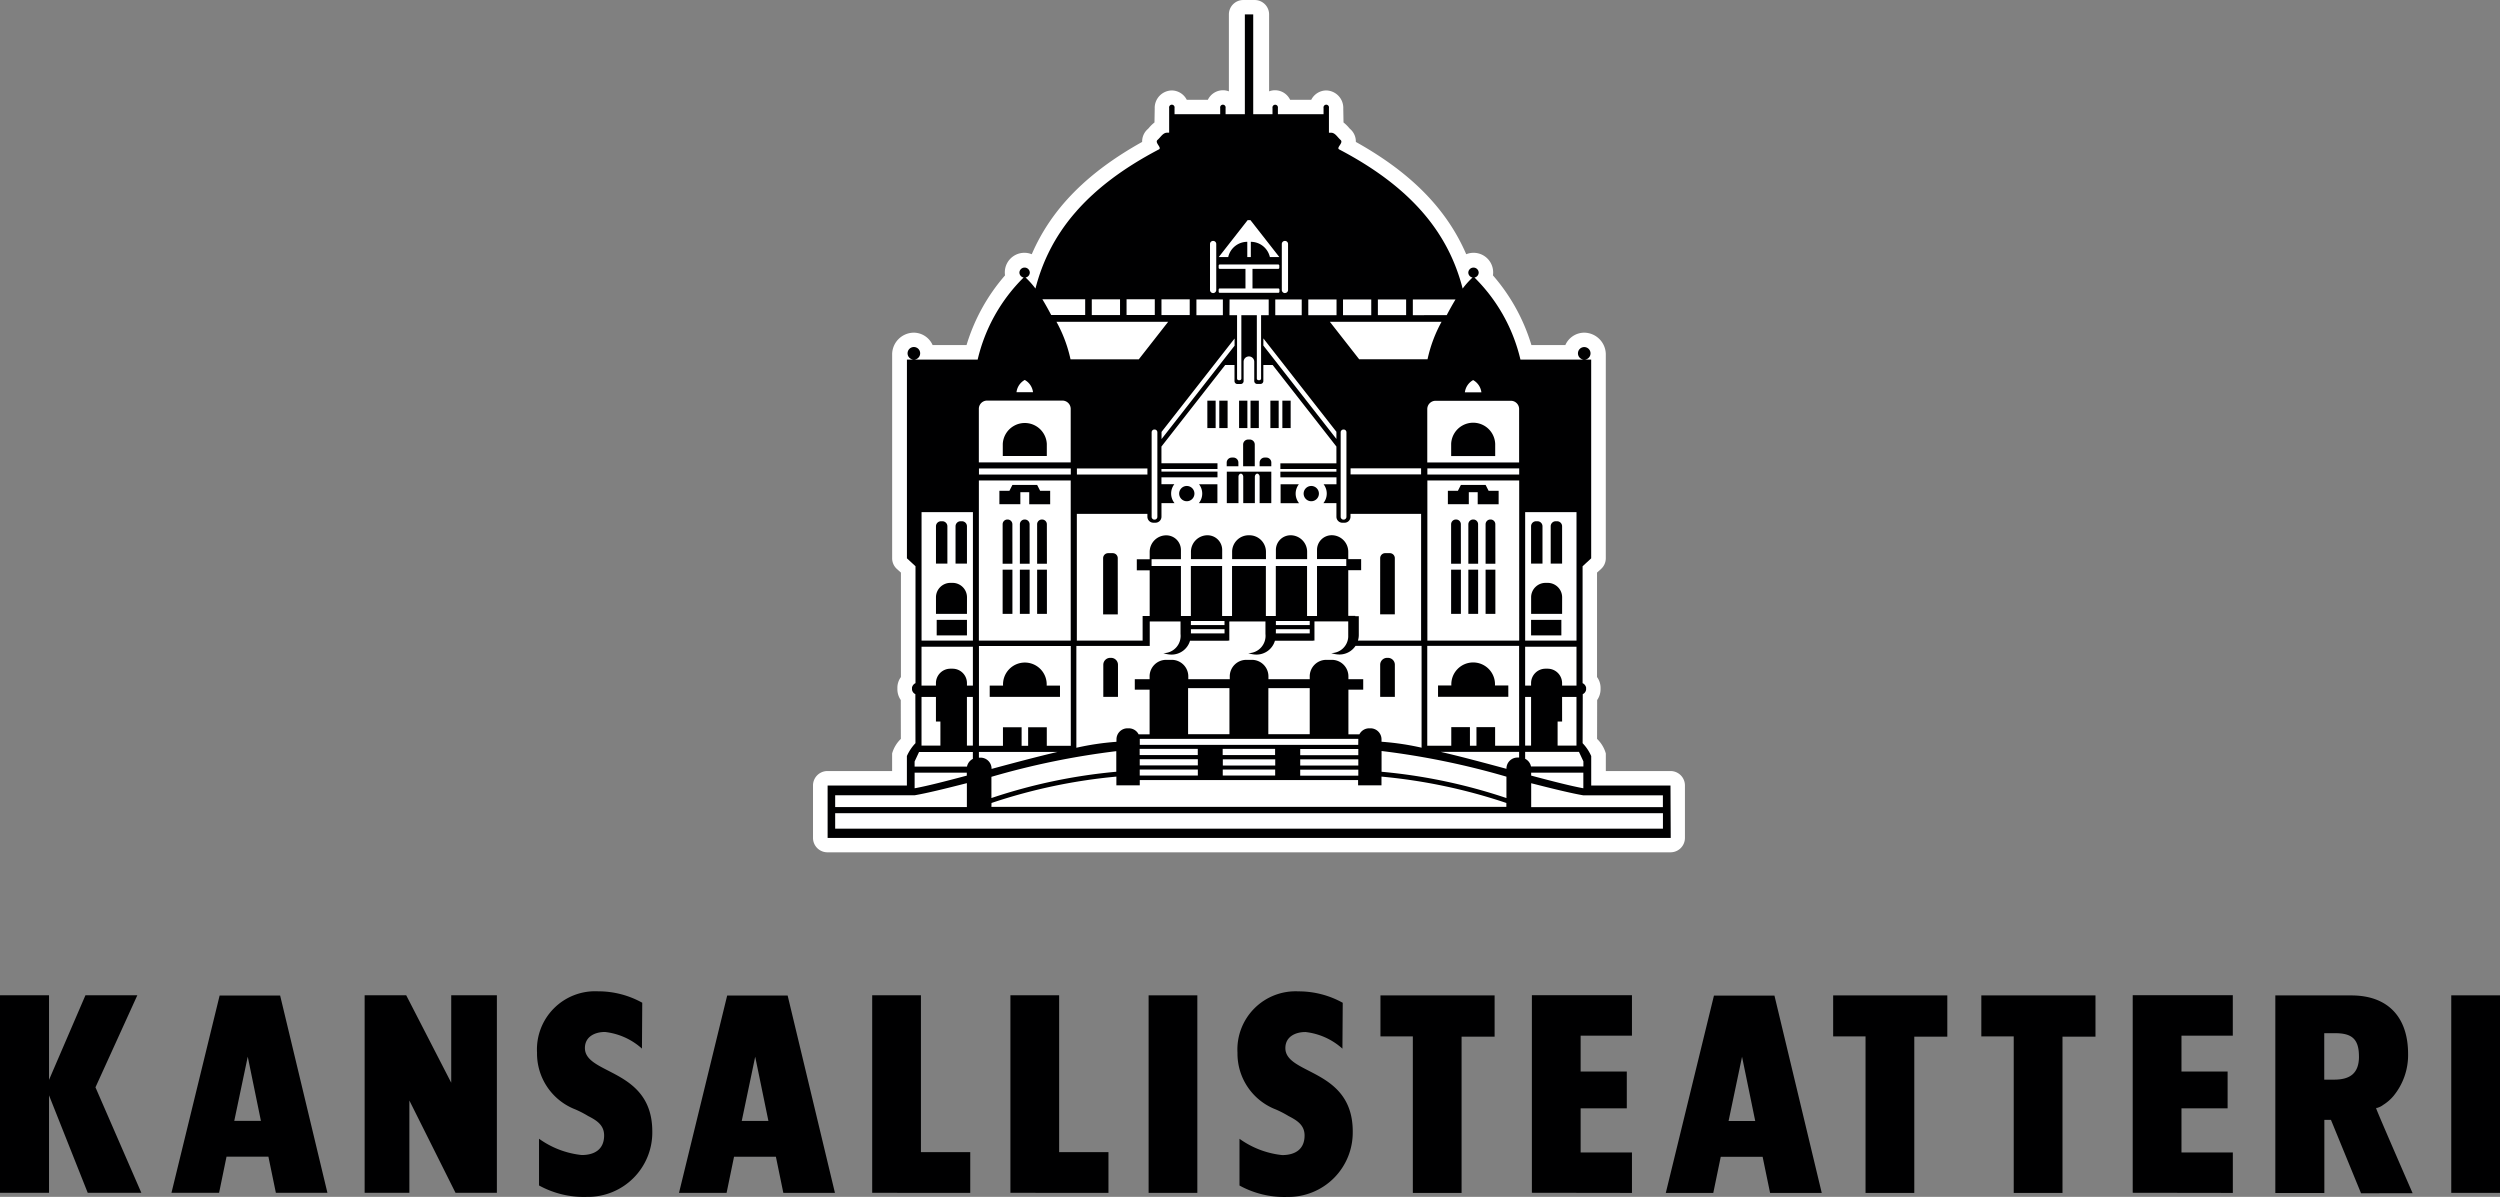 <?xml version="1.0" encoding="UTF-8"?> <svg xmlns="http://www.w3.org/2000/svg" id="kansallisteatteri" width="153.301" height="73.391" viewBox="0 0 153.301 73.391"><rect x="0" y="0" width="153.301" height="73.391" fill="#808080" stroke="none"/><path id="Path_1" data-name="Path 1" d="M118.209,454.138l-2.814-6.47,2.567-5.644H114.78l-2.233,5.187v-5.187h-3.006v12.114h3.006v-5.978l2.374,5.978Zm11.41,0-2.9-12.1h-3.71l-2.954,12.1h2.92l.456-2.216H126l.458,2.216Zm-4.078-4.412h-1.635l.827-3.938Zm14.469,4.412V442.024h-2.8v5.362l-2.76-5.362h-2.549v12.114h2.743v-5.661l2.83,5.661Zm9.53-3.763c0-3.869-4.132-3.463-4.132-5.116,0-.7.615-.985,1.229-.985a4.063,4.063,0,0,1,2.269,1.02l.018-2.813a5.546,5.546,0,0,0-2.708-.7,3.568,3.568,0,0,0-3.744,3.763,3.675,3.675,0,0,0,2.355,3.481,6.466,6.466,0,0,1,.774.4c.509.264.985.544.985,1.195,0,.862-.6,1.2-1.372,1.2a5.452,5.452,0,0,1-2.62-1v2.866a5.7,5.7,0,0,0,2.954.7,3.948,3.948,0,0,0,3.992-4.008m11.2,3.763-2.9-12.1h-3.709l-2.954,12.1h2.918l.457-2.216h2.567l.456,2.216Zm-4.08-4.412h-1.635l.825-3.938Zm12.377,4.412v-2.5h-3.024v-9.618h-2.989v12.114Zm8.475,0v-2.5h-3.024v-9.618H171.5v12.114Zm5.45-12.114h-2.988v12.113h2.988Zm9.53,8.351c0-3.869-4.132-3.463-4.132-5.116,0-.7.615-.985,1.232-.985a4.056,4.056,0,0,1,2.267,1.02l.019-2.813a5.549,5.549,0,0,0-2.708-.7,3.568,3.568,0,0,0-3.746,3.763,3.674,3.674,0,0,0,2.356,3.481,6.458,6.458,0,0,1,.774.4c.509.264.984.544.984,1.195,0,.862-.6,1.2-1.371,1.2a5.452,5.452,0,0,1-2.62-1v2.866a5.69,5.69,0,0,0,2.953.7,3.947,3.947,0,0,0,3.991-4.008m8.7-5.82v-2.531h-7v2.515h1.986v9.6h2.989v-9.582Zm8.422,9.582v-2.479h-3.147v-2.708h2.831V446.7h-2.831v-2.2h3.147v-2.48h-6.136v12.114Zm11.638,0-2.9-12.1h-3.71l-2.953,12.1H214.6l.458-2.216h2.567l.458,2.216Zm-4.079-4.412h-1.634l.826-3.938Zm11.779-5.17v-2.531h-7v2.515h1.986v9.6h2.989v-9.582Zm9.086,0v-2.531h-7v2.515h1.987v9.6h2.99v-9.582Zm8.422,9.582v-2.479H243.31v-2.708h2.829V446.7H243.31v-2.2h3.147v-2.48H240.32v12.114Zm11.024.017c-.089-.211-2.233-5.116-2.233-5.2,0-.053.088-.018.123-.053a.963.963,0,0,0,.3-.158,2.659,2.659,0,0,0,.633-.545,3.952,3.952,0,0,0,.9-2.584c0-2.233-1.213-3.587-3.482-3.587h-4.659v12.114h3.006v-4.483h.405l1.845,4.5Zm-3.288-8.386c0,1.037-.545,1.423-1.53,1.423h-.6v-2.848h.668c1.021,0,1.46.352,1.46,1.425m8.649-3.745h-2.989v12.113h2.989Z" transform="translate(-109.541 -380.993)" fill="#000001"></path><path id="Path_2" data-name="Path 2" d="M246.787,387.795a.883.883,0,0,0-.884-.884h-3.967v-1.078a2,2,0,0,0-.537-.894l.005-2.382a1.169,1.169,0,0,0,.209-.642v-.13a1.108,1.108,0,0,0-.217-.638v-6.405l.248-.223a.886.886,0,0,0,.29-.655l0-12.187c0-.107,0-.323,0-.348a1.34,1.34,0,0,0-1.318-1.3,1.272,1.272,0,0,0-1.162.76l-2.081,0a11.588,11.588,0,0,0-2.36-4.273,1.155,1.155,0,0,0,.014-.183,1.2,1.2,0,0,0-1.651-1.113c-1.2-2.78-3.4-5.007-6.769-6.887a1.009,1.009,0,0,0-.352-.794,1.065,1.065,0,0,1-.08-.087,2.234,2.234,0,0,0-.324-.312l-.015-.854a1.069,1.069,0,0,0-1.047-1.11,1.041,1.041,0,0,0-.918.575h-1.293a1.03,1.03,0,0,0-.928-.587,1,1,0,0,0-.362.068v-4.718a.883.883,0,0,0-.883-.883h-.7a.883.883,0,0,0-.883.883v4.718a.994.994,0,0,0-.362-.068,1.032,1.032,0,0,0-.928.587h-1.293a1.043,1.043,0,0,0-.918-.575,1.069,1.069,0,0,0-1.047,1.11l-.015.854a2.265,2.265,0,0,0-.324.312,1.068,1.068,0,0,1-.08.087,1.011,1.011,0,0,0-.352.794c-3.374,1.88-5.57,4.107-6.769,6.887a1.2,1.2,0,0,0-1.652,1.113,1.088,1.088,0,0,0,.014.183,11.59,11.59,0,0,0-2.361,4.273l-2.081,0a1.273,1.273,0,0,0-1.163-.76,1.34,1.34,0,0,0-1.318,1.3c0,.024,0,.24,0,.348l0,12.187a.886.886,0,0,0,.29.655l.248.223v6.405a1.1,1.1,0,0,0-.217.638v.13a1.169,1.169,0,0,0,.208.642l.005,2.382a2,2,0,0,0-.536.894v1.078h-3.967a.883.883,0,0,0-.884.884v3.215a.883.883,0,0,0,.884.884h51.7a.883.883,0,0,0,.883-.884Z" transform="translate(-143.466 -339.63)" fill="#fff"></path><path id="Path_3" data-name="Path 3" d="M246.5,388.4h-4.861v-1.807a2.749,2.749,0,0,0-.527-.788l.008-3.007a.361.361,0,0,0,.206-.277v-.13a.391.391,0,0,0-.216-.267v-7.168l.527-.487,0-12.187h-.385a.381.381,0,0,0,.344-.377.385.385,0,1,0-.428.377l-3.869,0a10.405,10.405,0,0,0-2.819-5.032.313.313,0,0,0,.259-.308.319.319,0,0,0-.637,0,.313.313,0,0,0,.264.308h-.005a5.234,5.234,0,0,0-.606.677c-.855-3.327-3.047-6.164-7.577-8.536-.185-.111.291-.4.091-.578s-.334-.443-.583-.443c-.04,0-.086,0-.13,0v-1.519a.168.168,0,1,0-.33,0v.385h-2.8v-.385a.168.168,0,1,0-.331,0v.385h-1.182v-6.12H220.4v6.12h-1.182v-.385a.168.168,0,1,0-.33,0v.385h-2.8v-.385a.168.168,0,1,0-.33,0v1.518c-.042,0-.088,0-.129,0-.249,0-.389.273-.583.443s.276.467.091.578c-4.53,2.372-6.722,5.209-7.577,8.536a5.233,5.233,0,0,0-.606-.677h-.005a.313.313,0,0,0,.264-.308.319.319,0,0,0-.637,0,.313.313,0,0,0,.259.308,10.405,10.405,0,0,0-2.819,5.032l-3.87,0a.386.386,0,1,0-.084,0h-.384l0,12.187.526.487v7.168a.392.392,0,0,0-.215.267v.13a.361.361,0,0,0,.206.277l.007,3.007a2.749,2.749,0,0,0-.526.788V388.4h-4.861v3.216h51.7Z" transform="translate(-144.065 -340.232)" fill="#000001"></path><path id="Path_4" data-name="Path 4" d="M210.027,370.852h4.191l1.8-2.3h-6.848a8.44,8.44,0,0,1,.862,2.3m.017,6.691h-5.632v.374h5.632Zm9.325-10.362h-1.622v.964h1.622Zm-7.332,22.4a.423.423,0,0,1,.423-.423h.054a.424.424,0,0,1,.423.423v1.97h-.9Zm16.978,0a.424.424,0,0,1,.423-.423h.054a.423.423,0,0,1,.423.423v1.97h-.9Zm-16.17,4.574a.677.677,0,0,1,.677-.677h.08a.675.675,0,0,1,.6.37h.674v-2.739h-.908v-.643h.908v-.17a1.015,1.015,0,0,1,1.015-1.016h.342a1.016,1.016,0,0,1,1.016,1.016v.17h2.543v-.17a1.015,1.015,0,0,1,1.015-1.016h.341a1.015,1.015,0,0,1,1.015,1.016v.17H224.7v-.17a1.015,1.015,0,0,1,1.015-1.016h.342a1.015,1.015,0,0,1,1.015,1.016v.17h.908v.643h-.908v2.739h.674a.675.675,0,0,1,.6-.37h.079a.678.678,0,0,1,.677.677v.147a16.369,16.369,0,0,1,2.457.365v-6.245h-4.051a1.18,1.18,0,0,1-.987.531,1.557,1.557,0,0,1-.5-.088,1.045,1.045,0,0,0,1.04-.993v-.951h-2.071V388.1h-.084v.01h-2.34a1.18,1.18,0,0,1-1.131.848,1.569,1.569,0,0,1-.5-.088,1.061,1.061,0,0,0,1.05-1.175v-.769h-2.216V388.1h-.085v.01h-2.325a1.18,1.18,0,0,1-1.13.848,1.564,1.564,0,0,1-.5-.088,1.06,1.06,0,0,0,1.049-1.175v-.769h-1.888v1.5h-4.5v6.245a16.387,16.387,0,0,1,2.457-.365Zm14.829,0c0-.01,0-.019,0-.029h-13.4c0,.01,0,.019,0,.029v.339h13.395Zm0,1.226h-3.562v.38h3.562Zm-3.563,1h3.563v-.367h-3.563Zm3.563-1.635h-3.562v.38h3.562Zm-7.9-26.6h.465v3.881a.106.106,0,0,0,.107.106h.049a.106.106,0,0,0,.107-.106v-3.881h.95v3.881a.105.105,0,0,0,.105.106h.049a.106.106,0,0,0,.106-.106v-3.881h.467v-.964h-2.4Zm7,12.536a.172.172,0,0,0,.172-.171v-5.184a.172.172,0,0,0-.172-.172h-.008a.173.173,0,0,0-.173.172v5.184a.172.172,0,0,0,.173.171Zm-11.166-4.939,4.479-5.727v-.44l-4.479,5.727Zm-5.19,2.174h4.324v-.374h-4.324Zm4.762,2.765a.171.171,0,0,0,.172-.171v-5.184a.172.172,0,0,0-.172-.172h-.008a.172.172,0,0,0-.171.172v5.184a.171.171,0,0,0,.171.171Zm7.4,14.7h-3.214v.38h3.214Zm6.435-12.337a.308.308,0,0,1,.308-.308h.282a.308.308,0,0,1,.308.308v3.446h-.9Zm-4.225-3.491a.468.468,0,1,1,.468-.469.469.469,0,0,1-.468.469m-.254,3.549h-1.916v-.562a.9.9,0,0,1,.9-.9,1.015,1.015,0,0,1,1.016,1.015Zm-2.254-9.715h.509v1.679h-.509Zm.056,4.021h-.715v-.225a.309.309,0,0,1,.309-.308h.1a.308.308,0,0,1,.308.308Zm0,2.263h-.715v-1.628c0-.08-.065-.182-.146-.182s-.147.1-.147.182v1.628h-.712v-1.628c0-.08-.065-.182-.146-.182s-.146.1-.146.182v1.628h-.716v-1.93h2.729Zm-.327,3.431h-2.075v-.447a1.016,1.016,0,0,1,1.016-1.015H221a1.016,1.016,0,0,1,1.016,1.015Zm-2.684,0h-1.916v-.447a1.015,1.015,0,0,1,1.016-1.015.9.9,0,0,1,.9.9Zm-2.17-3.549a.468.468,0,1,1,.468-.469.468.468,0,0,1-.468.469m.758-1.04h1.119v1.158H217.9a.933.933,0,0,0,.013-1.158m1.241-5.126h.51v1.679h-.51Zm.763,3.488h.1a.308.308,0,0,1,.308.308v.225h-.716v-.224a.309.309,0,0,1,.309-.308m.45-3.488h.509v1.679h-.509Zm.654,2.381a.308.308,0,0,1,.308.308v1.332h-.714v-1.332a.308.308,0,0,1,.308-.308Zm.048-2.381h.509v1.679h-.509Zm1.844,5.126h1.118a.949.949,0,0,0-.195.571.939.939,0,0,0,.208.587h-1.131Zm-9.983,7.977h-.9v-3.446a.308.308,0,0,1,.308-.308h.282a.307.307,0,0,1,.307.308Zm6-11.425h-.509v-1.679h.509Zm4.091-1.679h.509v1.679h-.509Zm4.636,14.712h3.872v-7.771H227.2v.176a.368.368,0,0,1-.368.368h-.126a.368.368,0,0,1-.369-.368v-.834h-.8a.935.935,0,0,0,.013-1.158h.79v-.424H222.9v-.349h3.436v-.162H222.9v-.349h3.436V376.2l-3.91-5h-.57v.983a.179.179,0,0,1-.179.179h-.2a.179.179,0,0,1-.179-.179V371a.326.326,0,1,0-.652,0v1.187a.179.179,0,0,1-.18.179h-.2a.179.179,0,0,1-.179-.179V371.2h-.57l-3.91,5v1.027h3.436v.349h-3.436v.162h3.436v.349h-3.436v.424h.79a.934.934,0,0,0,.012,1.158h-.8v.834a.369.369,0,0,1-.369.368h-.126a.368.368,0,0,1-.368-.368v-.176h-4.327V388.1h4.034V386.59h.433v-2.8h-.79v-.677h.79v-.453a1.016,1.016,0,0,1,1.016-1.015.9.9,0,0,1,.9.9v.562h-1.8v.417h1.8v3.069h.609v-3.069h1.916v3.069h.609v-3.069h2.075v3.069h.609v-3.069h1.916v3.069h.611v-3.069h1.794V383.1h-1.794v-.562a.9.9,0,0,1,.9-.9,1.016,1.016,0,0,1,1.016,1.015v.453h.79v.677h-.79v2.8h.432v.019h.214v1.162a1.171,1.171,0,0,1-.052.331m-5.8-18.087,4.479,5.727v-.44l-4.479-5.727Zm10.924-1.459h-6.848l1.8,2.3h4.191a8.454,8.454,0,0,1,.861-2.3m-1.256,8.987h-4.324v.374h4.324Zm5.349,14.01h-4.31v-.694h.817a1.339,1.339,0,1,1,2.674,0h.818Zm.661-3.122h-5.632v6.122h1.473v-1.138h1.144v1.138h.4v-1.138h1.144v1.138h1.473Zm-28.961-11.644h-2.7v-.745a1.352,1.352,0,0,1,2.7,0Zm1.465-2.888a.51.51,0,0,0-.511-.51h-4.616a.505.505,0,0,0-.506.506v3.285h5.632Zm26.72,22.056a.677.677,0,0,1,.677-.677h.1v-.349h-4.813c1.293.3,2.7.68,4.037,1.04Zm-23.695-28.774h-1.732v.964h1.732Zm4.273,0h-1.732v.964h1.732Zm2.026,29.2h3.214v-.367h-3.214Zm-8.436-28.239v-.964h-2.624c.181.3.364.629.54.964Zm-3.706,3.981a.994.994,0,0,0-.506.752h1.013a1,1,0,0,0-.507-.752m29.537,24.327a47.931,47.931,0,0,0-7.657-1.573v1.273a33.476,33.476,0,0,1,7.657,1.612Zm-18.923-1.07h-3.563v.38h3.563Zm-3.563,1h3.563v-.367h-3.563Zm8.3-1.635h-3.214v.38h3.214Zm-5.335-.9h2.536v-2.825h-2.536Zm-12.06,3.916a33.47,33.47,0,0,1,7.657-1.612V394.88a47.931,47.931,0,0,0-7.657,1.573Zm10.018-30.585h-1.731v.964h1.731Zm-10.018,31.126h31.576v-.238a33.689,33.689,0,0,0-7.657-1.617v.536h-1.434v-.325H214.278v.325h-1.434v-.536a33.7,33.7,0,0,0-7.657,1.617Zm12.654-3.557h-3.563v.38h3.563Zm4.326-.9H224.7v-2.825h-2.536ZM203.672,396.2h-3.2v.956c.767-.14,1.9-.431,3.2-.777Zm.371-.846v-.424h-3.3l-.272.584v.311h3.212a.68.68,0,0,1,.358-.47m37.437,1.8V396.2h-3.2v.178c1.3.346,2.433.637,3.2.777M224.7,386.9h-2.075v.247H224.7Zm-7.285.758h2.061V387.4h-2.061Zm20.855,8.16h3.212v-.311l-.272-.584h-3.3v.424a.681.681,0,0,1,.358.47M219.474,386.9h-2.061v.247h2.061Zm3.149.758H224.7V387.4h-2.075Zm10.75-11.62a1.351,1.351,0,0,1,2.7,0v.745h-2.7Zm-1.465-2.143v3.281h5.632V373.9a.506.506,0,0,0-.506-.506h-4.615a.51.51,0,0,0-.511.51m9.572,23.685c-.755-.13-1.9-.411-3.2-.743v1.466h8.076v-.722Zm-22.706-30.8h.007a.188.188,0,0,0,.187-.189V363.78a.188.188,0,0,0-.187-.189h-.007a.189.189,0,0,0-.189.189V366.6a.189.189,0,0,0,.189.189M195.6,399.634h50.759v-.952H195.6Zm8.076-2.793c-1.3.333-2.445.613-3.2.743H195.6v.722h8.076Zm36.5-3.78H239.9v1.479h1.157v-2.987h-.883Zm0-9.684h-.7v-2.288a.308.308,0,0,1,.308-.308h.083a.309.309,0,0,1,.309.309Zm0,3.084h-1.9v-1.017a.885.885,0,0,1,.885-.884h.13a.887.887,0,0,1,.887.886Zm-.046,1.321h-1.857v-.954h1.857Zm-1.857-6.693a.308.308,0,0,1,.308-.308h.083a.309.309,0,0,1,.309.309v2.287h-.7Zm2.786-.868h-3.149v7.88h3.149Zm-2.786,10.487a.885.885,0,0,1,.885-.885h.13a.887.887,0,0,1,.887.887v.149h.883v-2.382h-3.149v2.382h.364Zm0,.845h-.364v2.987h.364Zm-9.8-24.372h-1.732v.964h1.732ZM208.784,379.74H207.5V379h-.545v.735H205.67v-.821h.615l.184-.361h1.516l.184.361h.615Zm-.2,3.648h-.6v-2.422a.291.291,0,0,1,.29-.291h.015a.293.293,0,0,1,.292.292Zm0,3.074h-.6v-2.712h.6Zm-1.058-3.074h-.6v-2.422a.292.292,0,0,1,.291-.291h.015a.292.292,0,0,1,.291.292Zm0,3.074h-.6v-2.712h.6Zm-1.057-3.074h-.6v-2.422a.291.291,0,0,1,.29-.291h.016a.293.293,0,0,1,.292.292Zm0,3.074h-.6v-2.712h.6Zm3.575-8.182h-5.632V388.1h5.632Zm16.3-11.1h-1.732v.964h1.732Zm9.94,12.559H235V379h-.545v.735h-1.284v-.821h.615l.184-.361h1.515l.184.361h.615Zm-.2,3.648h-.6v-2.421a.293.293,0,0,1,.292-.292h.015a.291.291,0,0,1,.29.291Zm0,3.074h-.6v-2.712h.6Zm-1.057-3.074h-.6v-2.421a.293.293,0,0,1,.292-.292h.015a.291.291,0,0,1,.29.291Zm0,3.074h-.6v-2.712h.6Zm-1.057-3.074h-.6v-2.421a.293.293,0,0,1,.292-.292h.015a.291.291,0,0,1,.29.291Zm0,3.074h-.6v-2.712h.6Zm3.575-8.182h-5.631V388.1h5.631Zm0-.737h-5.631v.374h5.631Zm-32.468,13.316h.818a1.339,1.339,0,1,1,2.674,0h.817v.694h-4.31Zm.812,2.556h1.144v1.138h.4v-1.138h1.144v1.138h1.472v-6.122h-5.632v6.122h1.472Zm27.759-26.234h-2.625v.964H233.1c.175-.335.359-.663.54-.964m-3.029,0h-1.732v.964h1.732Zm4.11,4.945a1,1,0,0,0-.508.752h1.014a1,1,0,0,0-.506-.752M203.679,394.54h.364v-2.987h-.364Zm-1.9-3.83a.887.887,0,0,1,.887-.887h.131a.884.884,0,0,1,.884.885v.151h.364v-2.382h-3.15v2.382h.884Zm.274,2.351h-.274v-1.508h-.884v2.987h1.158Zm1.628-9.684h-.7V381.09a.309.309,0,0,1,.309-.309h.083a.308.308,0,0,1,.308.308Zm0,3.084h-1.9v-1.015a.887.887,0,0,1,.887-.886h.131a.885.885,0,0,1,.884.884Zm0,1.321h-1.856v-.954h1.856Zm-1.9-6.692a.309.309,0,0,1,.309-.309h.083a.308.308,0,0,1,.308.308v2.288h-.7Zm2.266-.869h-3.15v7.88h3.15Zm19.13-13.434h.005a.189.189,0,0,0,.189-.189V363.78a.189.189,0,0,0-.189-.189h-.005a.189.189,0,0,0-.189.189V366.6a.189.189,0,0,0,.189.189m-.59,1.357h1.622v-.964h-1.622Zm-1.716-4.5v.937h.217v-.937a1.2,1.2,0,0,1,1.169.937h.581l-1.774-2.268h-.17l-1.775,2.268h.582a1.2,1.2,0,0,1,1.169-.937m-15.68,32.308v.014c1.335-.36,2.743-.736,4.037-1.04h-4.813v.349h.1a.678.678,0,0,1,.677.677m14-29.18h3.583a.067.067,0,0,0,.067-.067v-.134a.067.067,0,0,0-.067-.068H221.19v-1.2h1.577a.067.067,0,0,0,.067-.067v-.134a.067.067,0,0,0-.067-.068h-3.583a.068.068,0,0,0-.068.068v.134a.067.067,0,0,0,.068.067h1.576v1.2h-1.576a.068.068,0,0,0-.068.068v.134a.068.068,0,0,0,.068.067" transform="translate(-144.387 -348.818)" fill="#fff"></path></svg> 
